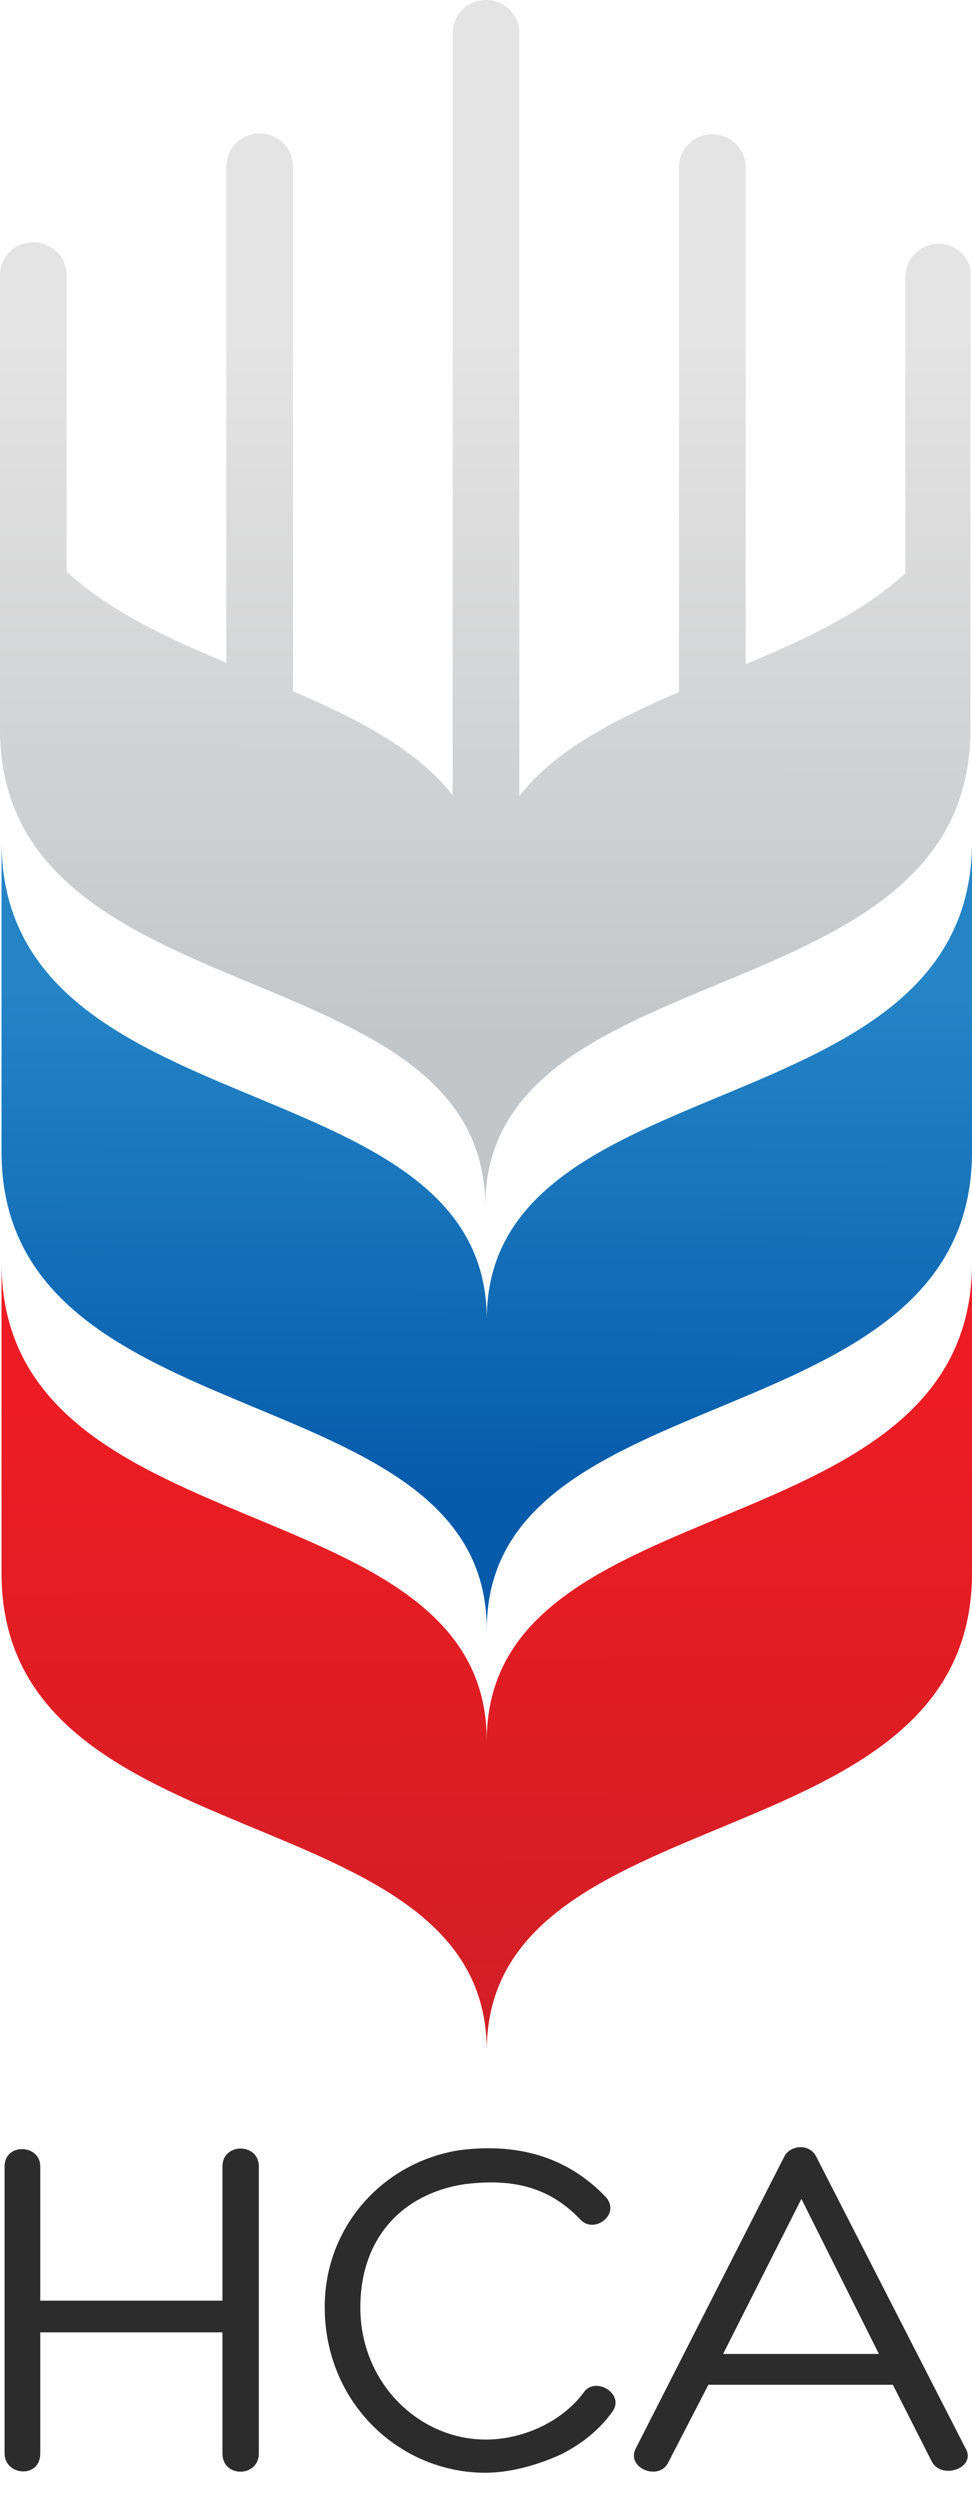 <svg width="14" height="36" viewBox="0 0 14 36" fill="none" xmlns="http://www.w3.org/2000/svg">
<path d="M7.011 23.466C7.011 19.744 14 20.788 14 16.588V12.122C14 16.311 7.011 15.266 7.011 18.999V23.466ZM7.011 23.466C7.011 19.744 0.022 20.788 0.022 16.588V12.122C0.022 16.311 7.011 15.266 7.011 18.999V23.466Z" fill="url(#paint0_linear_312_10)"/>
<path d="M7.011 29.532C7.011 25.799 14 26.855 14 22.655V18.188C14 22.377 7.011 21.333 7.011 25.066V29.532ZM7.011 29.532C7.011 25.799 0.022 26.855 0.022 22.655V18.188C0.022 22.377 7.011 21.333 7.011 25.066V29.532Z" fill="url(#paint1_linear_312_10)"/>
<path d="M13.52 3.511C13.252 3.511 13.04 3.722 13.04 3.989V8.255C12.426 8.822 11.588 9.211 10.74 9.566V2.411C10.74 2.144 10.528 1.933 10.26 1.933C9.992 1.933 9.78 2.144 9.78 2.411V9.966C8.853 10.366 7.994 10.8 7.48 11.466V0.478C7.48 0.211 7.268 0 7 0C6.732 0 6.52 0.211 6.52 0.478V11.455C6.006 10.789 5.147 10.355 4.22 9.955V2.4C4.22 2.133 4.008 1.922 3.74 1.922C3.472 1.922 3.26 2.133 3.26 2.4V9.544C2.411 9.189 1.574 8.8 0.96 8.233V3.967C0.96 3.7 0.748 3.489 0.48 3.489C0.212 3.489 0 3.7 0 3.967V6.033V10.489V10.5C0 14.688 6.989 13.644 6.989 17.377C6.989 13.644 13.978 14.7 13.978 10.5V10.489V6.033V3.967C14 3.722 13.777 3.511 13.52 3.511Z" fill="url(#paint2_linear_312_10)"/>
<path d="M0.58 33.132H3.204V31.199C3.204 30.855 3.728 30.855 3.728 31.199V35.332C3.728 35.677 3.204 35.688 3.204 35.332V33.588C2.299 33.588 1.507 33.588 0.58 33.588V35.332C0.58 35.699 0.066 35.654 0.066 35.332V31.199C0.066 30.855 0.58 30.877 0.58 31.199V33.132Z" fill="#2D2C2C"/>
<path d="M8.06 35.355C7.713 35.51 7.334 35.61 6.988 35.61C5.771 35.61 4.677 34.621 4.677 33.221C4.677 32.066 5.514 31.143 6.608 30.966C7.445 30.855 8.171 31.055 8.729 31.643C8.941 31.888 8.562 32.177 8.361 31.966C7.881 31.455 7.312 31.377 6.686 31.455C5.816 31.588 5.19 32.21 5.19 33.232C5.19 34.31 6.028 35.132 6.999 35.132C7.267 35.132 7.557 35.066 7.825 34.932C8.048 34.821 8.26 34.654 8.406 34.455C8.573 34.21 9.008 34.477 8.819 34.732C8.629 34.999 8.361 35.21 8.06 35.355Z" fill="#2D2C2C"/>
<path d="M10.203 34.343L9.623 35.466C9.489 35.732 9.02 35.543 9.154 35.266L11.297 31.055C11.342 30.966 11.442 30.921 11.532 30.921C11.621 30.921 11.71 30.966 11.755 31.055L13.899 35.243C14.088 35.543 13.552 35.721 13.418 35.443L12.86 34.343H10.203V34.343ZM11.543 31.666L10.415 33.899H12.659L11.543 31.666Z" fill="#2D2C2C"/>
<defs>
<linearGradient id="paint0_linear_312_10" x1="6.967" y1="23.465" x2="7.033" y2="9.563" gradientUnits="userSpaceOnUse">
<stop offset="0.138" stop-color="#065BAA"/>
<stop offset="0.658" stop-color="#2484C6"/>
</linearGradient>
<linearGradient id="paint1_linear_312_10" x1="7.102" y1="32.804" x2="7" y2="18.902" gradientUnits="userSpaceOnUse">
<stop offset="0.207" stop-color="#CF1F25"/>
<stop offset="0.912" stop-color="#ED1C24"/>
</linearGradient>
<linearGradient id="paint2_linear_312_10" x1="7.004" y1="15.199" x2="7.015" y2="1.296" gradientUnits="userSpaceOnUse">
<stop offset="0.019" stop-color="#C3C6C8"/>
<stop offset="0.743" stop-color="#E5E4E4"/>
</linearGradient>
</defs>
</svg>
